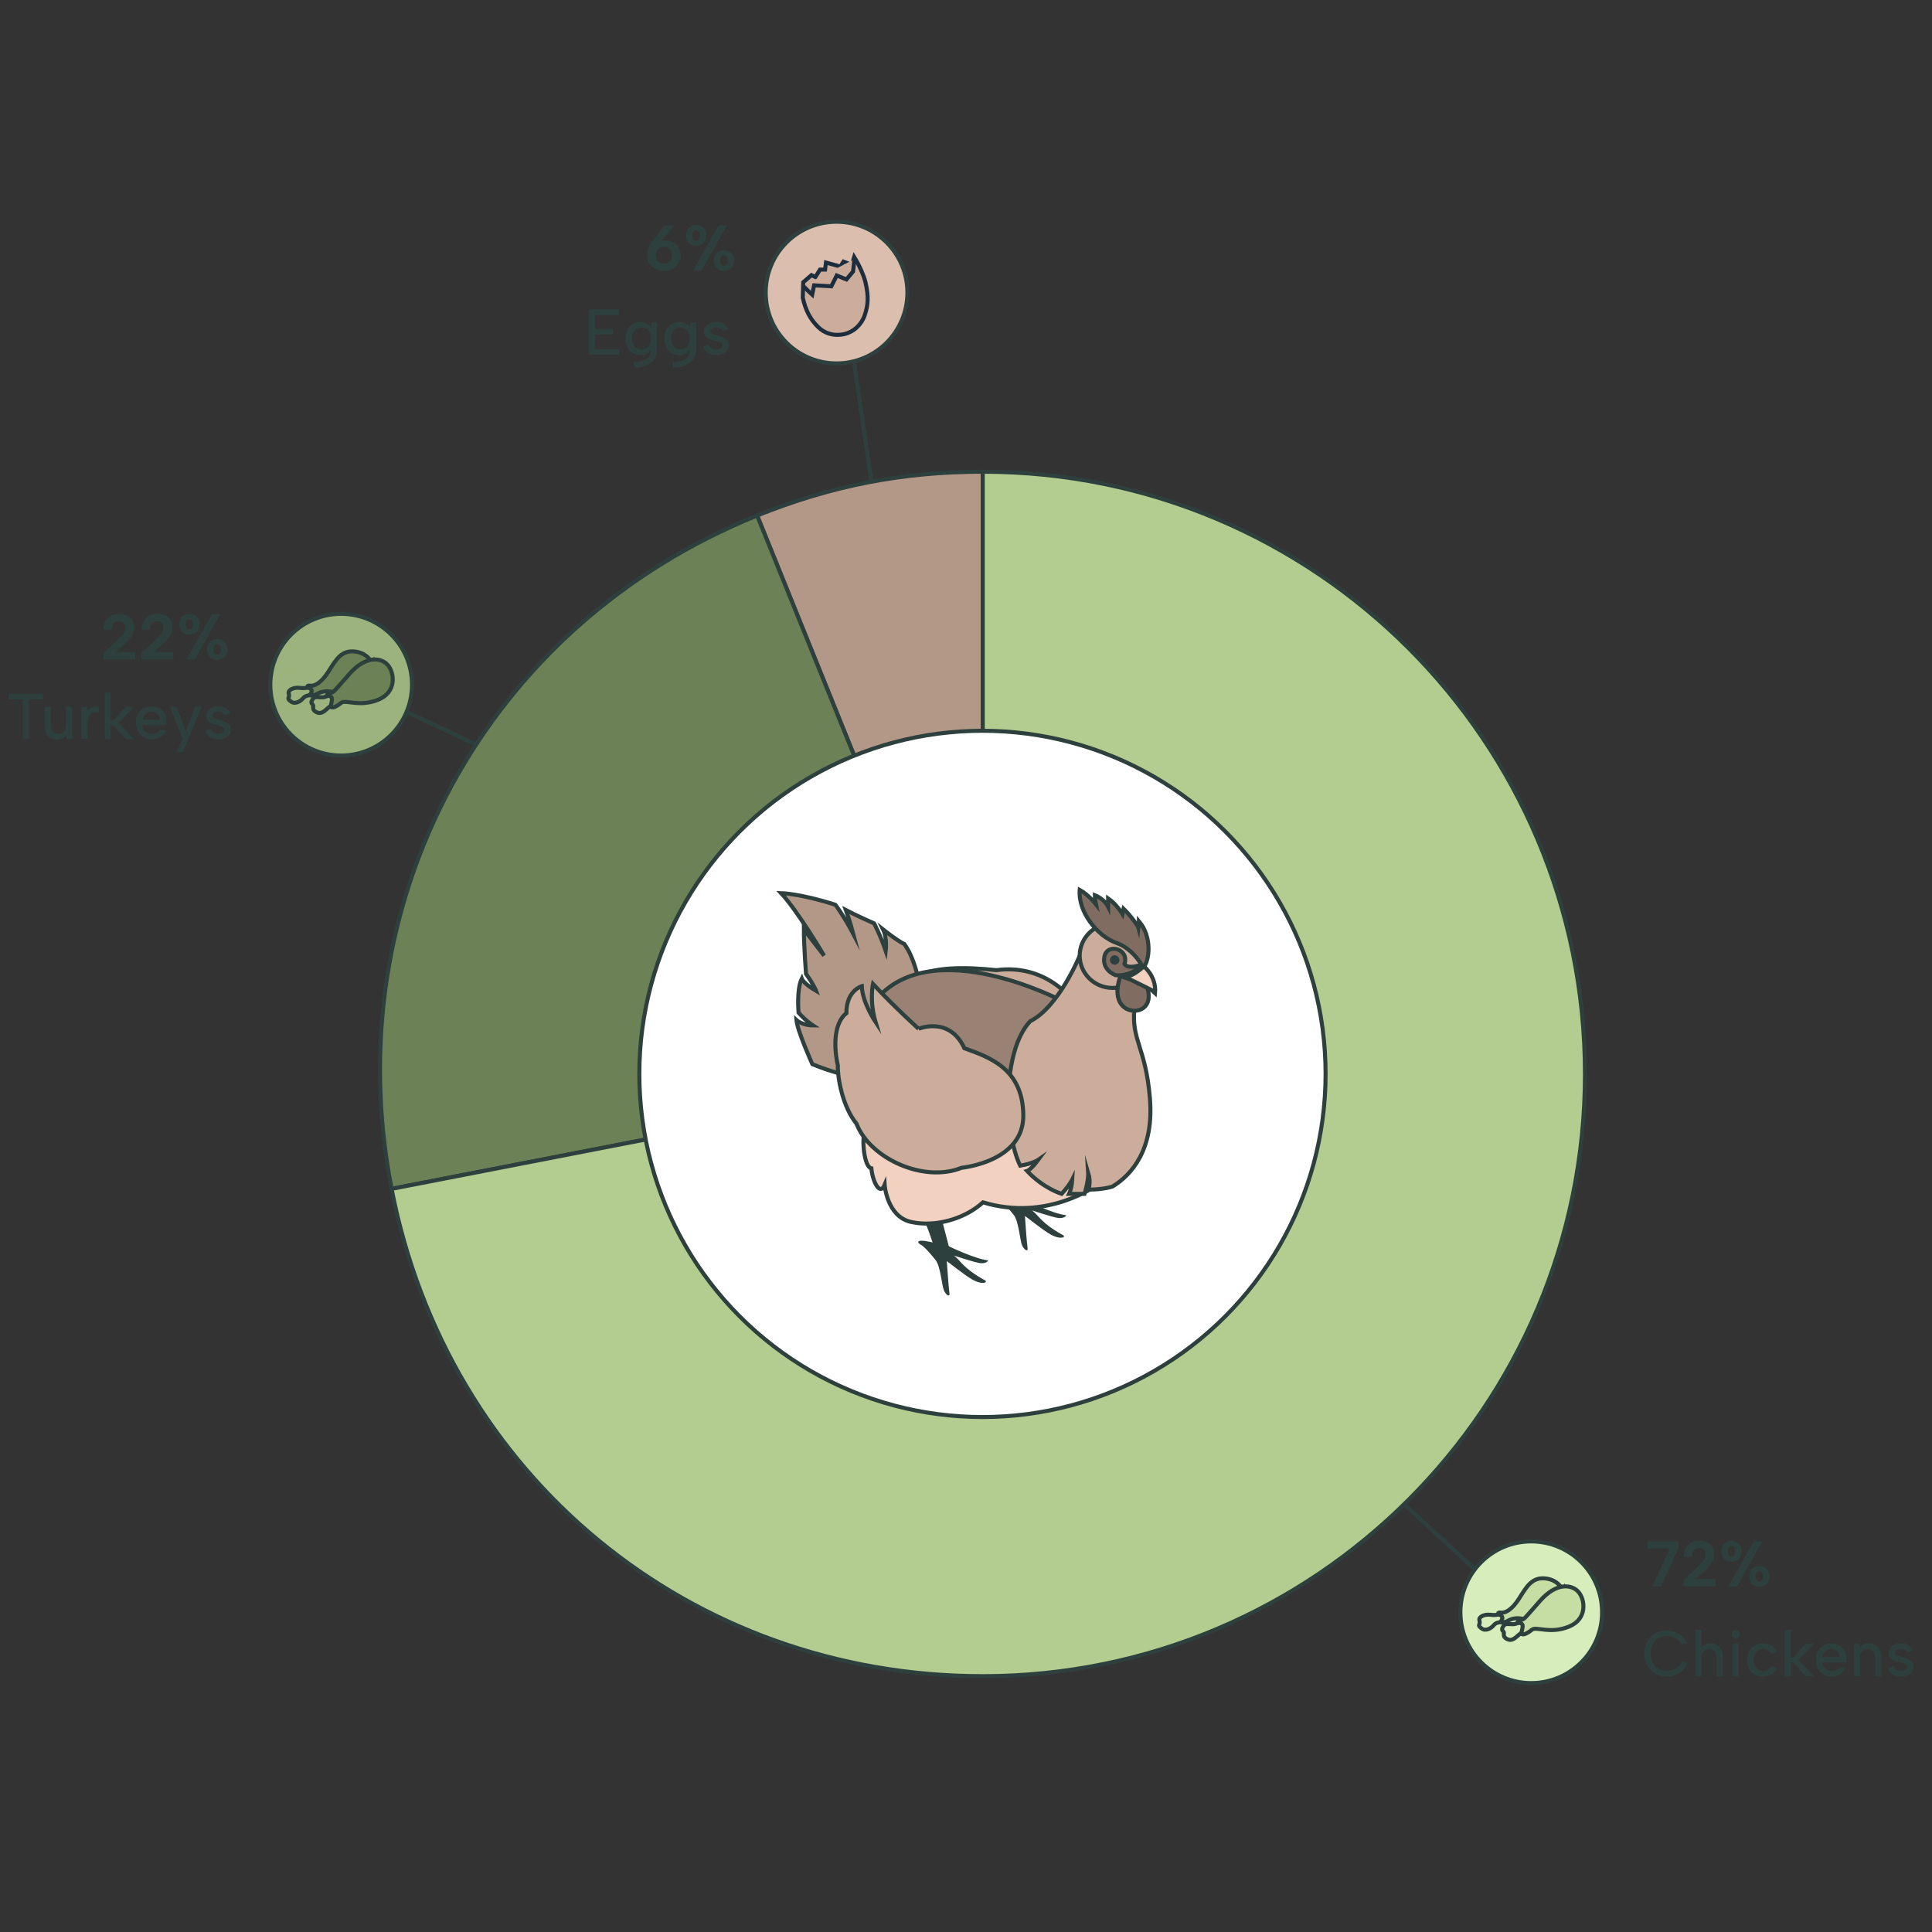 <?xml version="1.0" encoding="UTF-8"?>
<svg id="Layer_2" data-name="Layer 2" xmlns="http://www.w3.org/2000/svg" viewBox="0 0 480 480">
  <rect x="0" y="0" width="480" height="480" fill="#333333" stroke="none"/>
  <defs>
    <style>
      .cls-1, .cls-2 {
        fill: none;
      }

      .cls-1, .cls-3 {
        stroke-width: 0px;
      }

      .cls-4 {
        fill: #998174;
      }

      .cls-4, .cls-5, .cls-6, .cls-7, .cls-8, .cls-9, .cls-10, .cls-11, .cls-12, .cls-13, .cls-14, .cls-15, .cls-16, .cls-2 {
        stroke-miterlimit: 10;
      }

      .cls-4, .cls-5, .cls-6, .cls-7, .cls-8, .cls-9, .cls-10, .cls-11, .cls-13, .cls-14, .cls-15, .cls-16, .cls-2 {
        stroke: #2d403e;
      }

      .cls-5 {
        fill: #806c61;
      }

      .cls-6 {
        fill: #fff;
      }

      .cls-7 {
        fill: #b39787;
      }

      .cls-8 {
        fill: #dbbeae;
      }

      .cls-9 {
        fill: #d7edbc;
      }

      .cls-10, .cls-12 {
        fill: #ccac9a;
      }

      .cls-11 {
        fill: #c6dea4;
      }

      .cls-12 {
        stroke: #1d2d3e;
      }

      .cls-13 {
        fill: #b3cc8f;
      }

      .cls-14 {
        fill: #9cb37e;
      }

      .cls-15 {
        fill: #6c8156;
      }

      .cls-16 {
        fill: #f3d1c0;
      }

      .cls-3 {
        fill: #2d403e;
      }
    </style>
  </defs>
  <g id="BG">
    <rect class="cls-1" width="480" height="480"/>
  </g>
  <g id="Layer_1-2" data-name="Layer 1">
    <line class="cls-2" x1="318.75" y1="346.04" x2="374.79" y2="397.58"/>
    <line class="cls-2" x1="146.2" y1="198.06" x2="84.45" y2="169.12"/>
    <line class="cls-2" x1="218.82" y1="135.87" x2="210.66" y2="79.34"/>
    <g>
      <path class="cls-3" d="m408.47,410.83c0-.84.14-1.61.43-2.31.29-.7.69-1.3,1.2-1.81s1.11-.9,1.78-1.18c.68-.28,1.41-.42,2.2-.42,1.12,0,2.12.26,3,.78.88.52,1.55,1.28,2.01,2.26l-1.28.46c-.26-.5-.58-.91-.98-1.22-.39-.31-.83-.54-1.3-.69s-.94-.22-1.42-.22c-.76,0-1.44.18-2.06.53-.61.35-1.09.85-1.44,1.5-.35.65-.52,1.42-.52,2.3s.17,1.64.52,2.29c.35.65.83,1.15,1.44,1.51s1.3.54,2.06.54c.49,0,.98-.08,1.46-.24s.93-.42,1.34-.78.76-.82,1.02-1.4l1.28.45c-.48,1.13-1.17,1.97-2.06,2.52s-1.92.82-3.07.82c-.79,0-1.52-.14-2.2-.42-.68-.28-1.27-.67-1.78-1.18-.51-.51-.91-1.12-1.2-1.82-.29-.7-.43-1.46-.43-2.3Z"/>
      <path class="cls-3" d="m421.2,404.91h1.5v4.4c.26-.31.59-.55.99-.73.41-.18.85-.26,1.34-.26.6,0,1.12.13,1.58.39.45.26.81.65,1.06,1.17.26.52.38,1.16.38,1.93v4.62h-1.58v-4.43c0-.75-.15-1.32-.46-1.71-.31-.39-.76-.59-1.36-.59s-1.1.2-1.44.61-.51,1-.51,1.78v4.35h-1.5v-11.52Z"/>
      <path class="cls-3" d="m431.25,407.02c-.29,0-.53-.1-.72-.29-.19-.19-.29-.43-.29-.7s.1-.53.29-.73.43-.3.72-.3.51.1.71.3c.2.2.3.44.3.73s-.1.51-.3.7c-.2.19-.44.29-.71.29Zm-.77,1.41h1.52v8h-1.52v-8Z"/>
      <path class="cls-3" d="m437.95,416.54c-.77,0-1.45-.17-2.03-.52-.59-.35-1.04-.82-1.37-1.43-.33-.61-.49-1.32-.49-2.13s.17-1.54.5-2.16c.33-.62.79-1.1,1.38-1.46.59-.35,1.27-.53,2.05-.53.82,0,1.54.19,2.17.58s1.07.9,1.35,1.55l-1.36.48c-.16-.37-.43-.67-.81-.9-.38-.22-.81-.34-1.29-.34s-.91.12-1.26.34c-.35.23-.62.55-.82.96-.19.41-.29.89-.29,1.45,0,.83.21,1.49.64,1.98.43.49,1,.74,1.73.74.48,0,.91-.11,1.29-.32.38-.21.66-.51.86-.88l1.34.48c-.3.64-.77,1.15-1.41,1.53s-1.37.57-2.18.57Z"/>
      <path class="cls-3" d="m443.38,404.91h1.52v6.86h.66l2.99-3.34h2.05l-3.71,4,3.73,4h-2.06l-2.99-3.36h-.66v3.36h-1.52v-11.52Z"/>
      <path class="cls-3" d="m455.04,416.54c-.77,0-1.45-.18-2.04-.54s-1.06-.85-1.39-1.48c-.34-.63-.5-1.35-.5-2.16s.17-1.47.5-2.08c.33-.61.79-1.09,1.37-1.44.58-.35,1.24-.53,1.98-.53s1.41.16,1.98.49c.58.33,1.02.78,1.34,1.36.32.58.47,1.25.46,2.01,0,.13,0,.26-.02.39-.01.13-.03.28-.05.44h-5.92c.03.43.15.8.36,1.13s.47.58.8.76c.33.18.7.27,1.11.27.53,0,1-.1,1.39-.31s.67-.49.83-.84l1.31.46c-.32.65-.79,1.16-1.4,1.52-.61.36-1.32.54-2.12.54Zm2.05-4.83c0-.38-.1-.73-.29-1.04-.19-.31-.45-.55-.78-.73-.33-.18-.69-.26-1.1-.26-.36,0-.7.09-1,.26-.3.18-.56.42-.77.72-.21.3-.34.65-.39,1.05h4.32Z"/>
      <path class="cls-3" d="m460.58,408.43h1.38l.1.93c.26-.33.58-.59.98-.77.39-.18.83-.27,1.31-.27.62,0,1.15.13,1.61.39.45.26.81.65,1.06,1.16.25.51.38,1.15.38,1.92v4.64h-1.5v-4.45c0-.75-.16-1.31-.47-1.7-.31-.39-.77-.58-1.37-.58s-1.1.2-1.44.6c-.34.4-.51.99-.51,1.77v4.37h-1.5v-8Z"/>
      <path class="cls-3" d="m470.45,413.9c.07.32.2.57.38.75.18.18.4.31.65.39.25.08.51.12.79.12.48,0,.85-.1,1.12-.29.27-.19.4-.43.4-.72,0-.25-.08-.44-.25-.58-.17-.14-.38-.26-.66-.34-.27-.08-.56-.17-.87-.24-.28-.07-.58-.16-.9-.26-.33-.1-.63-.23-.91-.39s-.51-.38-.7-.64c-.18-.26-.27-.59-.27-1,0-.48.13-.9.39-1.26.26-.36.62-.63,1.09-.83.46-.2.99-.3,1.58-.3.68,0,1.28.15,1.8.44.52.29.89.73,1.13,1.32l-1.36.45c-.07-.2-.2-.37-.37-.5s-.37-.22-.58-.26-.43-.07-.65-.07c-.41,0-.74.08-1.01.24-.27.16-.4.39-.4.7,0,.17.04.31.13.42.08.11.21.2.36.27.15.07.34.13.55.18.21.05.44.11.69.18.32.1.65.2.98.31s.63.25.91.42.5.39.67.67c.17.28.26.62.27,1.02,0,.47-.13.88-.39,1.25-.26.36-.63.65-1.1.86-.48.21-1.04.31-1.69.31-.79,0-1.46-.18-2.02-.53-.55-.35-.93-.9-1.12-1.63l1.36-.48Z"/>
    </g>
    <g>
      <path class="cls-3" d="m417.01,382.92v1.62l-4.29,9.58h-2.21l4.34-9.39h-5.55v-1.81h7.71Z"/>
      <path class="cls-3" d="m418.29,392.55l3.12-2.93c.58-.54,1.03-1,1.37-1.38.34-.37.58-.72.73-1.03.15-.31.22-.65.22-1,0-.46-.13-.83-.38-1.13-.26-.29-.68-.44-1.26-.44-.35,0-.66.08-.91.25-.26.17-.45.4-.59.71s-.21.68-.22,1.1h-2.08c.02-.9.21-1.63.56-2.21s.82-1,1.39-1.28c.58-.28,1.22-.42,1.92-.42.82,0,1.51.15,2.08.44.57.29.99.69,1.27,1.19.28.5.42,1.08.42,1.73,0,.48-.08.94-.25,1.38-.17.44-.45.91-.85,1.39s-.95,1.05-1.64,1.69l-1.86,1.68h4.85v1.81h-7.89v-1.57Z"/>
      <path class="cls-3" d="m427.67,385.38c0-.83.24-1.47.72-1.91.48-.44,1.08-.66,1.81-.66s1.31.22,1.79.66c.48.44.72,1.08.72,1.91s-.24,1.47-.72,1.92c-.48.45-1.08.67-1.79.67s-1.33-.22-1.81-.67c-.48-.45-.72-1.09-.72-1.92Zm2.51-1.28c-.29,0-.51.1-.67.3-.16.2-.24.53-.24.98s.08.78.24.98c.16.21.38.31.67.31s.5-.1.67-.31c.17-.21.26-.54.26-.98s-.09-.79-.26-.98c-.17-.2-.39-.3-.67-.3Zm5.55-1.18h2.11l-6.3,11.2h-2.11l6.3-11.2Zm-1.14,8.72c0-.83.24-1.47.72-1.91.48-.44,1.08-.66,1.81-.66s1.3.22,1.78.66c.48.44.72,1.08.72,1.91s-.24,1.49-.72,1.93-1.07.66-1.78.66-1.33-.22-1.81-.66-.72-1.09-.72-1.93Zm2.51-1.28c-.29,0-.52.1-.68.3-.17.2-.25.53-.25.98s.08.77.25.98c.17.2.39.3.68.3s.5-.1.66-.3c.17-.2.25-.53.25-.98s-.08-.77-.25-.98c-.17-.2-.39-.3-.66-.3Z"/>
    </g>
    <circle class="cls-9" cx="380.43" cy="400.56" r="17.6"/>
    <g>
      <path class="cls-3" d="m2.13,172.39h8.59v1.34h-3.49v9.86h-1.6v-9.86h-3.5v-1.34Z"/>
      <path class="cls-3" d="m17.92,183.59h-1.38l-.11-.94c-.26.34-.58.6-.97.78-.39.18-.82.27-1.3.27-.62,0-1.16-.13-1.62-.39-.46-.26-.81-.64-1.06-1.15s-.38-1.14-.38-1.9v-4.67h1.52v4.48c0,.74.15,1.3.46,1.68s.77.58,1.38.58,1.09-.2,1.43-.59c.35-.39.52-.98.52-1.76v-4.38h1.5v8Z"/>
      <path class="cls-3" d="m20.21,175.59h1.38l.1,1.07c.22-.28.48-.51.78-.7s.61-.32.96-.39c.35-.08.71-.07,1.08.02v1.42c-.35-.08-.69-.1-1.02-.03-.33.06-.63.2-.89.41s-.47.48-.63.82c-.16.34-.24.75-.24,1.23v4.14h-1.5v-8Z"/>
      <path class="cls-3" d="m26.01,172.07h1.52v6.86h.66l2.99-3.34h2.05l-3.71,4,3.73,4h-2.06l-2.99-3.36h-.66v3.36h-1.52v-11.52Z"/>
      <path class="cls-3" d="m37.68,183.7c-.77,0-1.45-.18-2.04-.54s-1.06-.85-1.39-1.48c-.34-.63-.5-1.35-.5-2.16s.17-1.47.5-2.08c.33-.61.79-1.09,1.37-1.44.58-.35,1.24-.53,1.98-.53s1.41.16,1.98.49c.58.33,1.02.78,1.34,1.36.32.58.47,1.25.46,2.01,0,.13,0,.26-.02.39-.01.13-.03.28-.05.44h-5.92c.03.43.15.8.36,1.13s.47.58.8.76c.33.18.7.27,1.11.27.53,0,1-.1,1.39-.31s.67-.49.83-.84l1.31.46c-.32.65-.79,1.16-1.4,1.52-.61.36-1.32.54-2.12.54Zm2.05-4.83c0-.38-.1-.73-.29-1.04-.19-.31-.45-.55-.78-.73-.33-.18-.69-.26-1.1-.26-.36,0-.7.09-1,.26-.3.18-.56.42-.77.72-.21.3-.34.65-.39,1.05h4.32Z"/>
      <path class="cls-3" d="m48.51,175.59h1.57l-4.64,11.2h-1.49l1.41-3.36-3.17-7.84h1.66l2.32,6.06,2.34-6.06Z"/>
      <path class="cls-3" d="m52.41,181.06c.07.32.2.57.38.75.18.18.4.31.65.39.25.08.51.12.79.12.48,0,.85-.1,1.12-.29.27-.19.4-.43.4-.72,0-.25-.08-.44-.25-.58-.17-.14-.38-.26-.66-.34-.27-.08-.56-.17-.87-.24-.28-.07-.58-.16-.9-.26-.33-.1-.63-.23-.91-.39s-.51-.38-.7-.64c-.18-.26-.27-.59-.27-1,0-.48.13-.9.39-1.26.26-.36.62-.63,1.09-.83.46-.2.99-.3,1.58-.3.68,0,1.28.15,1.8.44.52.29.89.73,1.13,1.32l-1.36.45c-.07-.2-.2-.37-.37-.5s-.37-.22-.58-.26-.43-.07-.65-.07c-.41,0-.74.08-1.01.24-.27.16-.4.39-.4.7,0,.17.04.31.13.42.08.11.21.2.36.27.15.07.34.13.55.18.21.05.44.11.69.18.32.1.65.2.98.31s.63.25.91.42.5.39.67.67c.17.28.26.62.27,1.02,0,.47-.13.88-.39,1.25-.26.36-.63.65-1.1.86-.48.21-1.04.31-1.69.31-.79,0-1.46-.18-2.02-.53-.55-.35-.93-.9-1.12-1.63l1.36-.48Z"/>
    </g>
    <g>
      <path class="cls-3" d="m25.7,162.26l3.12-2.93c.58-.54,1.03-1,1.37-1.38.34-.37.58-.72.73-1.03.15-.31.22-.65.22-1,0-.46-.13-.83-.38-1.13-.26-.29-.68-.44-1.26-.44-.35,0-.66.08-.91.25-.26.17-.45.4-.59.71s-.21.68-.22,1.1h-2.08c.02-.9.21-1.63.56-2.21s.82-1,1.39-1.28c.58-.28,1.22-.42,1.92-.42.82,0,1.51.15,2.08.44.57.29.99.69,1.27,1.19.28.5.42,1.08.42,1.73,0,.48-.08.94-.25,1.38-.17.44-.45.91-.85,1.39s-.95,1.05-1.64,1.69l-1.86,1.68h4.85v1.81h-7.89v-1.57Z"/>
      <path class="cls-3" d="m35.17,162.26l3.12-2.93c.58-.54,1.03-1,1.37-1.38.34-.37.58-.72.73-1.03.15-.31.22-.65.22-1,0-.46-.13-.83-.38-1.13-.26-.29-.68-.44-1.26-.44-.35,0-.66.08-.91.25-.26.17-.45.4-.59.71s-.21.68-.22,1.1h-2.08c.02-.9.21-1.63.56-2.21s.82-1,1.39-1.28c.58-.28,1.22-.42,1.92-.42.82,0,1.51.15,2.08.44.57.29.99.69,1.27,1.19.28.5.42,1.08.42,1.73,0,.48-.08.94-.25,1.38-.17.44-.45.91-.85,1.39s-.95,1.05-1.64,1.69l-1.86,1.68h4.85v1.81h-7.89v-1.57Z"/>
      <path class="cls-3" d="m44.54,155.09c0-.83.24-1.47.72-1.91.48-.44,1.08-.66,1.81-.66s1.31.22,1.79.66c.48.44.72,1.08.72,1.91s-.24,1.47-.72,1.92c-.48.45-1.08.67-1.79.67s-1.33-.22-1.81-.67c-.48-.45-.72-1.09-.72-1.92Zm2.51-1.28c-.29,0-.51.1-.67.3-.16.2-.24.53-.24.98s.08.78.24.98c.16.21.38.31.67.31s.5-.1.67-.31c.17-.21.26-.54.26-.98s-.09-.79-.26-.98c-.17-.2-.39-.3-.67-.3Zm5.55-1.18h2.11l-6.3,11.2h-2.11l6.3-11.2Zm-1.14,8.72c0-.83.24-1.47.72-1.91.48-.44,1.08-.66,1.81-.66s1.3.22,1.78.66c.48.44.72,1.08.72,1.91s-.24,1.49-.72,1.93-1.07.66-1.78.66-1.33-.22-1.81-.66-.72-1.09-.72-1.93Zm2.51-1.28c-.29,0-.52.1-.68.3-.17.2-.25.53-.25.98s.08.77.25.98c.17.2.39.3.68.3s.5-.1.66-.3c.17-.2.25-.53.25-.98s-.08-.77-.25-.98c-.17-.2-.39-.3-.66-.3Z"/>
    </g>
    <circle class="cls-14" cx="84.76" cy="170.11" r="17.6"/>
    <circle class="cls-8" cx="207.84" cy="72.69" r="17.6"/>
    <g>
      <path class="cls-3" d="m153.79,78.25h-5.89v3.5h4.42v1.34h-4.42v3.66h5.89v1.34h-7.49v-11.2h7.49v1.34Z"/>
      <path class="cls-3" d="m161.89,80.11h1.38v6.69c0,.94-.22,1.74-.67,2.42-.45.67-1.09,1.19-1.93,1.55-.84.36-1.85.54-3.03.54l-.24-1.33c1.43-.03,2.51-.32,3.25-.86.74-.54,1.1-1.31,1.1-2.33v-.08l.18.02c-.26.41-.62.75-1.1,1.05-.47.29-1.06.44-1.77.44s-1.35-.17-1.9-.51c-.55-.34-.98-.82-1.28-1.44-.3-.62-.46-1.34-.46-2.16s.15-1.54.46-2.16c.3-.62.73-1.1,1.28-1.44.55-.34,1.18-.51,1.9-.51.44,0,.83.06,1.18.18.35.12.65.27.9.47s.47.42.64.66l.11-1.2Zm-4.85,4c0,.82.22,1.48.65,1.98.43.5,1.01.75,1.74.75.43,0,.82-.11,1.17-.33s.63-.53.84-.94c.21-.41.31-.9.31-1.46s-.1-1.07-.31-1.47-.49-.72-.85-.94c-.36-.22-.74-.33-1.16-.33-.73,0-1.3.25-1.74.75-.43.5-.65,1.16-.65,1.98Z"/>
      <path class="cls-3" d="m171.55,80.11h1.38v6.69c0,.94-.22,1.74-.67,2.42-.45.67-1.09,1.19-1.93,1.55-.84.36-1.85.54-3.03.54l-.24-1.33c1.43-.03,2.51-.32,3.25-.86.74-.54,1.1-1.31,1.1-2.33v-.08l.18.02c-.26.41-.62.75-1.1,1.05-.47.29-1.06.44-1.77.44s-1.35-.17-1.9-.51c-.55-.34-.98-.82-1.28-1.44-.3-.62-.46-1.34-.46-2.16s.15-1.54.46-2.16c.3-.62.73-1.1,1.28-1.44.55-.34,1.18-.51,1.9-.51.44,0,.83.06,1.18.18.35.12.65.27.9.47s.47.42.64.66l.11-1.2Zm-4.85,4c0,.82.22,1.48.65,1.98.43.5,1.01.75,1.74.75.43,0,.82-.11,1.17-.33s.63-.53.84-.94c.21-.41.31-.9.31-1.46s-.1-1.07-.31-1.47-.49-.72-.85-.94c-.36-.22-.74-.33-1.16-.33-.73,0-1.3.25-1.74.75-.43.5-.65,1.16-.65,1.98Z"/>
      <path class="cls-3" d="m176.11,85.58c.07.32.2.57.38.75.18.18.4.31.65.39.25.08.51.12.79.12.48,0,.85-.1,1.12-.29.27-.19.4-.43.4-.72,0-.25-.08-.44-.25-.58-.17-.14-.38-.26-.66-.34-.27-.08-.56-.17-.87-.24-.28-.07-.58-.16-.9-.26-.33-.1-.63-.23-.91-.39s-.51-.38-.7-.64c-.18-.26-.27-.59-.27-1,0-.48.13-.9.39-1.26.26-.36.62-.63,1.09-.83.46-.2.99-.3,1.58-.3.68,0,1.28.15,1.8.44.52.29.89.73,1.13,1.32l-1.36.45c-.07-.2-.2-.37-.37-.5s-.37-.22-.58-.26-.43-.07-.65-.07c-.41,0-.74.08-1.01.24-.27.16-.4.39-.4.7,0,.17.04.31.13.42.08.11.21.2.36.27.15.07.34.13.55.18.21.05.44.11.69.18.32.1.65.2.98.31s.63.25.91.42.5.39.67.67c.17.28.26.62.27,1.02,0,.47-.13.88-.39,1.25-.26.36-.63.65-1.1.86-.48.21-1.04.31-1.69.31-.79,0-1.46-.18-2.02-.53-.55-.35-.93-.9-1.12-1.63l1.36-.48Z"/>
    </g>
    <g>
      <path class="cls-3" d="m164.94,67.33c-.8,0-1.52-.17-2.15-.51-.63-.34-1.14-.81-1.5-1.41-.37-.6-.55-1.28-.55-2.05,0-.6.12-1.2.37-1.81.25-.61.61-1.23,1.1-1.87l2.83-3.66h2.37l-3.33,4.24-2.08,2.21c.19-.84.59-1.51,1.18-2.01.6-.5,1.32-.74,2.16-.74.71,0,1.36.15,1.93.46.57.3,1.02.73,1.35,1.28.33.55.5,1.2.5,1.96s-.19,1.43-.56,2.02c-.37.59-.88,1.06-1.5,1.39-.63.34-1.33.5-2.11.5Zm-2.02-3.92c0,.42.08.78.24,1.1s.39.56.69.73c.3.17.66.26,1.09.26s.79-.09,1.08-.26c.29-.17.52-.41.68-.73.16-.31.24-.68.24-1.1s-.08-.79-.24-1.1c-.16-.3-.39-.54-.68-.71-.29-.17-.65-.26-1.08-.26s-.79.09-1.09.26c-.3.17-.53.41-.69.71-.16.3-.24.67-.24,1.1Z"/>
      <path class="cls-3" d="m170.43,58.48c0-.83.24-1.47.72-1.91.48-.44,1.08-.66,1.81-.66s1.31.22,1.79.66c.48.44.72,1.08.72,1.91s-.24,1.47-.72,1.92c-.48.45-1.08.67-1.79.67s-1.33-.22-1.81-.67c-.48-.45-.72-1.09-.72-1.92Zm2.51-1.28c-.29,0-.51.1-.67.3-.16.2-.24.53-.24.98s.08.78.24.98c.16.21.38.31.67.31s.5-.1.67-.31c.17-.21.26-.54.26-.98s-.09-.79-.26-.98c-.17-.2-.39-.3-.67-.3Zm5.55-1.18h2.11l-6.3,11.2h-2.11l6.3-11.2Zm-1.14,8.72c0-.83.24-1.47.72-1.91.48-.44,1.08-.66,1.81-.66s1.3.22,1.78.66c.48.44.72,1.08.72,1.91s-.24,1.49-.72,1.93-1.07.66-1.78.66-1.33-.22-1.81-.66-.72-1.09-.72-1.93Zm2.51-1.28c-.29,0-.52.1-.68.3-.17.2-.25.53-.25.98s.08.77.25.98c.17.2.39.3.68.3s.5-.1.66-.3c.17-.2.25-.53.25-.98s-.08-.77-.25-.98c-.17-.2-.39-.3-.66-.3Z"/>
    </g>
  </g>
  <g id="Content">
    <g>
      <path class="cls-7" d="m244.16,266.81l-56.05-138.72c18.39-7.43,36.22-10.89,56.05-10.89v149.62Z"/>
      <path class="cls-15" d="m244.16,266.81l-146.87,28.55c-13.87-71.38,23.4-140.03,90.82-167.27l56.05,138.72Z"/>
      <path class="cls-13" d="m244.16,266.81V117.2c82.63,0,149.62,66.99,149.62,149.62s-66.99,149.62-149.62,149.62c-72.72,0-132.99-49.69-146.87-121.07l146.87-28.55Z"/>
    </g>
    <circle class="cls-6" cx="244.09" cy="266.81" r="85.25"/>
  </g>
  <g id="Layer_7" data-name="Layer 7">
    <path class="cls-3" d="m255.14,298.42s6.43,3.1,9.6,3.47c.46.03-.36.89-1.78.72-1.42-.17-6.54-1.88-6.54-1.88,1.81,1.39,2.18,3.1,7.69,6.14.82.44-.5,1.28-3.13-.19-1.91-1.06-6.04-4.43-6.34-4.57.17,2.18.39,5.97.66,7.95.16,1.18-.95.37-1.39-.72-.55-1.39-.81-5.96-2.09-7.55-.93-1.15-2.66-3.24-3.65-3.77-.99-.53-.86-1.16.79-.96,1.65.2,6.18,1.35,6.18,1.35"/>
    <path class="cls-3" d="m233.85,302.41l2.05,7.86s-1.32,2.31-3.57.86c-.72-3.5-2.77-8.12-2.77-8.12,0,0,4.23-2.57,4.29-.59"/>
    <path class="cls-3" d="m235.74,309.64s6.43,3.11,9.6,3.47c.46.03-.36.89-1.78.72-1.42-.17-6.54-1.88-6.54-1.88,1.81,1.39,2.18,3.1,7.69,6.14.81.45-.5,1.28-3.14-.19-1.91-1.06-6.04-4.43-6.34-4.57.17,2.18.39,5.97.66,7.95.16,1.19-.95.37-1.39-.72-.55-1.39-.82-5.96-2.09-7.55-.93-1.15-2.66-3.25-3.65-3.77-.99-.53-.86-1.16.8-.96,1.65.2,6.17,1.35,6.17,1.35"/>
    <path class="cls-16" d="m272.6,294.36s-12.28,9.24-28.38,4.36c-4.49,4.09-11.75,6.2-17.83,4.88-6.07-1.32-6.6-9.24-6.6-9.24-1.19,2.9-3.03-.92-3.3-4.09-1.72-.26-2.51-6.86-1.58-9.64,3.3-3.43,39.34-9.37,39.34-9.37,0,0,18.48,16.11,18.35,23.1"/>
    <path class="cls-7" d="m228.11,243.15s-.93-5.16-3.43-8.6c-1.72-.79-5.28-3.63-5.28-3.63,1.06,2.18.66,5.35.66,5.35-1.45-4.22-2.9-6.86-2.9-6.86-4.22-1.85-7-3.3-7-3.3,1.05,2.9,1.85,5.94,1.85,5.94-2.51-4.75-4.46-7.26-4.46-7.26-8.62-2.77-13.5-2.9-13.5-2.9,4.09,4.36,10.69,15.54,10.69,15.54-2.9-3.79-5.02-6.5-5.02-6.5,0,4.16.53,11.02.53,11.02,1.98,2.77,2.51,4.23,2.51,4.23-3.17-1.85-3.57-3.02-3.57-3.02-1.32,2.63-.79,8.43-.79,8.43,1.72,1.98,3.56,3.17,3.56,3.17-2.64,0-4.09-1.32-4.09-1.32.26,2.77,3.96,10.96,3.96,10.96,4.88,1.98,8.05,2.62,8.05,2.62,2.77-2.89,18.22-23.86,18.22-23.86"/>
    <path class="cls-10" d="m266.22,248.29s-6.36-8.88-18.67-7.26c-7.91-.84-16.36-.9-20.76,2.13,16.72,3.55,31.44,10.59,31.44,10.59l7.99-5.46Z"/>
    <path class="cls-4" d="m263.89,248.68s-31.82-16.77-45.94-.66c-8.45,18.22,11.22,35.78,11.22,35.78,19.14-8.32,32.61-14.79,32.61-14.79l2.11-20.33Z"/>
    <path class="cls-10" d="m268.25,237.43s-5.15,12.71-12.28,16.27c-7,7.4-6.6,27.46-2.51,35.91,3.17-.53,4.49-1.45,4.49-1.45-1.85,2.51-2.77,2.77-2.77,2.77,4.09,4.36,8.58,5.68,8.58,5.68,1.85-1.98,2.64-3.57,2.64-3.57-.13,2.24-.79,3.57-.79,3.57h3.83c1.05-3.43.92-5.28.92-5.28.79,2.64,0,4.23,0,4.23,3.96,0,6.07-.79,6.07-.79,4.75-2.9,10.32-9.24,9.26-21.92-1.06-12.67-4.51-14.13-3.89-22.05-1.92-4.03-13.56-13.37-13.56-13.37"/>
    <path class="cls-10" d="m268.25,237.43c0,4.43,3.66,8.02,8.18,8.02s8.19-3.59,8.19-8.02-3.66-8.02-8.19-8.02-8.18,3.59-8.18,8.02"/>
    <path class="cls-5" d="m277.49,242.31c1.41.09,4.49-.42,6.02-2.64,0,0-3.23,1.31-4.14-.18,1.27-3.73-4.24-5.3-4.97-1.88-.73,3.42,2.69,4.63,2.69,4.63l.4.07Z"/>
    <path class="cls-5" d="m278.46,242.32s-1.88,4.2,0,7.04c1.88,2.83,6.84,2.26,6.93-1.68.09-3.94-2.61-3.36-2.61-3.36-1.2-1.33-3.23-1.94-4.32-2"/>
    <path class="cls-5" d="m284.02,240.43s-2.11-4.55-6.73-6.2c-4.62-1.65-9.51-7.66-9.04-13.14,2.18,1.19,4.03,3.57,4.03,3.57-.27-1.32-.27-2.25-.27-2.25,2.38.93,3.3,2.84,3.3,2.84v-2.05c2.11,1.45,3.57,3.89,3.57,3.89l.26-1.32c1.98,1.91,3.63,4.42,3.7,4.69.13-1.13.13-1.59.13-1.59,3.43,4.03,2.57,10.04,1.05,11.55"/>
    <path class="cls-16" d="m284.18,240.09s-3.55,3.47-5.72,2.38c.91.45,2.34.87,2.34.87,3.07,1.49,5.4,2.7,5.4,2.7l.77.72c.24-2.21-.58-4.71-2.79-6.68"/>
    <path class="cls-10" d="m228.24,255.6s7.66-3.22,11.35,4.83c6.2,2.24,14.52,5.02,14.65,16.63.13,11.62-15.31,13.07-15.31,13.07-9.51,3.83-22.84-2.37-26.14-10.96-3.57-4.36-4.75-11.75-4.62-14.39-1.32-6.07-.53-10.96,2.11-13.07,0-5.68,3.83-6.7,3.83-6.7.13,4.06,3.43,8.95,3.43,8.95-1.58-5.28-.66-9.51-.66-9.51,5.41,5.81,11.35,11.15,11.35,11.15"/>
    <path class="cls-3" d="m275.76,238.51c0,.65.53,1.18,1.18,1.18s1.18-.53,1.18-1.18-.53-1.18-1.18-1.18-1.18.53-1.18,1.18"/>
    <g>
      <path class="cls-9" d="m377.91,402.8s-.98.69-1.99.73c-1.02.04-1.91-.33-2.4.45-.49.77-.37,1.02,0,1.38.37.37-.37,1.14.77,1.79,1.14.65,1.9.06,2.98-.92,1.09-.98,1.79-.98,1.79-.98l-.22-2.12-.94-.34Z"/>
      <path class="cls-9" d="m372.71,401.01s-.92.37-2.4.18c-1.47-.19-3.01.48-2.75,1.38.37,1.33-.82,1.02.65,2.09.78.57,2.16.04,2.9-.88.74-.92,1.97-.68,2.25-.86.28-.17-.03-1.73-.65-1.92Z"/>
      <path class="cls-11" d="m388.33,395.27s-.88-2.69-4.27-3.1-4.73,1.93-6.61,4.93c-1.88,3-3.61,3.7-4.55,3.55-.94-.15-.8.41-.3.58s.96.65.42,1.36c-.54.71.71.54,1.35.23.64-.31,1.67-1.04,3.76-.67,2.09.37,6.36.17,8.33-1.59,1.97-1.77,1.88-5.31,1.88-5.31Z"/>
      <path class="cls-11" d="m377.06,403.14s-.22-.34.81-.66c1.03-.33.65-.11,4.77-4.77,4.12-4.66,7.92-4.07,9.55-2.17s2.28,6.72-2.44,8.61c-4.72,1.89-8.06-.15-9.18.77s-2.28,1.42-2.5.98c-.22-.43.56-1.96.07-2.39-.49-.43-.81-.31-1.08-.37Z"/>
    </g>
    <g>
      <path class="cls-14" d="m82.09,172.51s-.98.69-1.99.73c-1.02.04-1.91-.33-2.4.45-.49.77-.37,1.02,0,1.38.37.37-.37,1.14.77,1.79,1.14.65,1.9.06,2.98-.92,1.09-.98,1.79-.98,1.79-.98l-.22-2.12-.94-.34Z"/>
      <path class="cls-14" d="m76.89,170.72s-.92.37-2.4.18c-1.47-.19-3.01.48-2.75,1.38.37,1.33-.82,1.02.65,2.09.78.57,2.16.04,2.9-.88.74-.92,1.97-.68,2.25-.86.28-.17-.03-1.73-.65-1.92Z"/>
      <path class="cls-15" d="m92.51,164.98s-.88-2.69-4.27-3.1-4.73,1.93-6.61,4.93c-1.88,3-3.61,3.7-4.55,3.55-.94-.15-.8.41-.3.58s.96.65.42,1.36c-.54.71.71.54,1.35.23.64-.31,1.67-1.04,3.76-.67,2.09.37,6.36.17,8.33-1.59,1.97-1.77,1.88-5.31,1.88-5.31Z"/>
      <path class="cls-15" d="m81.24,172.85s-.22-.34.81-.66c1.03-.33.65-.11,4.77-4.77,4.12-4.66,7.92-4.07,9.55-2.17s2.28,6.72-2.44,8.61c-4.72,1.89-8.06-.15-9.18.77s-2.28,1.42-2.5.98c-.22-.43.56-1.96.07-2.39-.49-.43-.81-.31-1.08-.37Z"/>
    </g>
    <g>
      <path class="cls-12" d="m215.08,70.38c-.05-.21-.11-.43-.17-.66-.02-.08-.05-.16-.07-.23-.04-.15-.09-.29-.14-.44-.03-.1-.07-.19-.1-.29-.05-.14-.1-.27-.15-.41-.04-.1-.08-.21-.12-.31-.03-.07-.05-.13-.08-.2s-.05-.13-.08-.2c-.05-.11-.09-.22-.14-.32-.06-.14-.12-.27-.18-.41-.05-.11-.1-.22-.15-.32-.11-.23-.22-.45-.33-.68-.06-.12-.13-.25-.19-.37-.05-.1-.1-.19-.15-.29l-.08-.14s-.01-.03-.02-.04l-.18-.33s-.17-.28-.26-.43l-.27-.45-.58,1.96-2.07-.82-.77,1.23-3.59-1-.22,1.75h-1.26s-1.15,1.85-1.15,1.85l-.96-.48-2.06,1.78-.11,3.78v.03s0,.03,0,.03h0v.03c.74,3.2,1.84,5.29,3.78,7.22,1.65,1.64,3.55,1.98,4.85,1.98.56,0,1.12-.06,1.68-.19,2.31-.53,4.24-2.3,5.05-4.62.92-2.62.99-4.87.27-8Z"/>
      <polyline class="cls-12" points="212.29 64.37 211.94 67.45 210.29 69.43 207.89 68.44 206.54 71.13 202.26 70.89 201.79 73.2 200.7 72.2 199.53 71.01"/>
    </g>
  </g>
</svg>